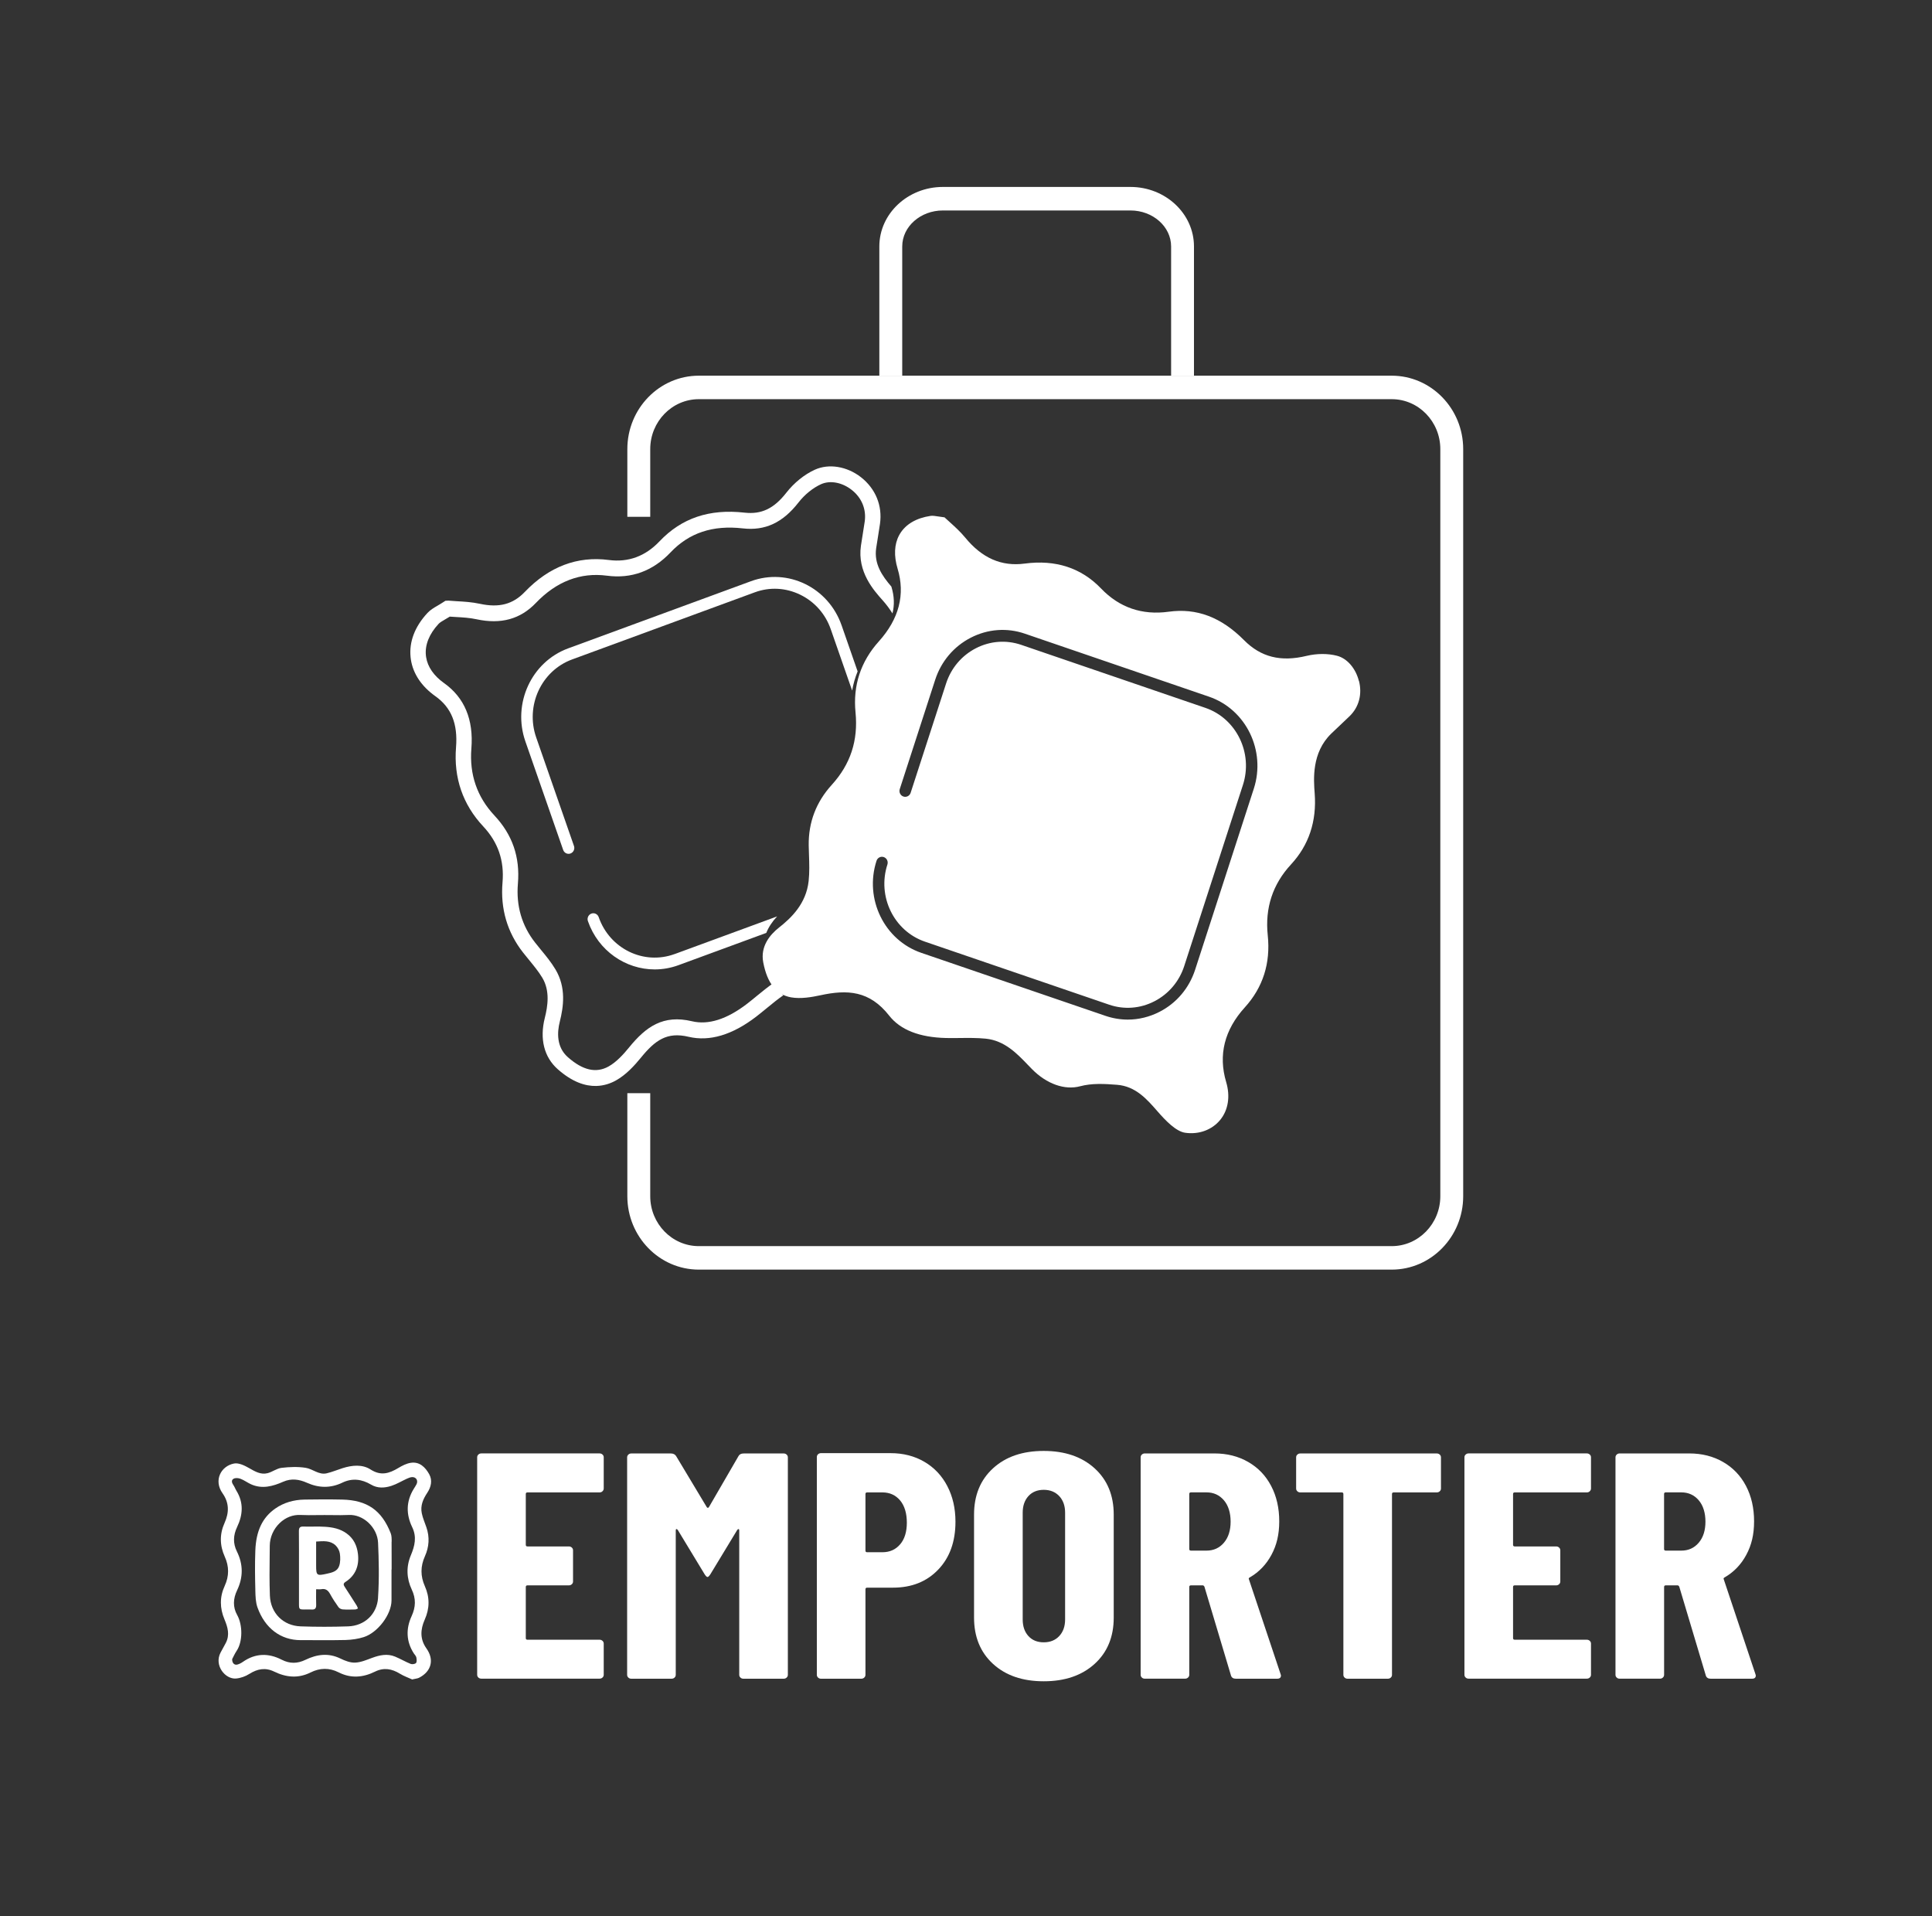 <?xml version="1.0" encoding="UTF-8"?>
<svg xmlns="http://www.w3.org/2000/svg" width="121" height="120" viewBox="0 0 121 120" fill="none">
  <rect x="0" y="0" width="121" height="120" fill="#333333" stroke="none"/>
  <path d="M37.735 93.386C37.685 93.433 37.624 93.457 37.552 93.457H33.038C32.965 93.457 32.93 93.49 32.93 93.557V96.74C32.93 96.808 32.965 96.841 33.038 96.841H35.63C35.702 96.841 35.763 96.865 35.813 96.911C35.864 96.958 35.889 97.015 35.889 97.082V99.036C35.889 99.104 35.864 99.161 35.813 99.207C35.763 99.254 35.702 99.278 35.63 99.278H33.038C32.965 99.278 32.93 99.311 32.93 99.379V102.582C32.93 102.65 32.965 102.683 33.038 102.683H37.552C37.624 102.683 37.685 102.707 37.735 102.754C37.786 102.8 37.811 102.857 37.811 102.925V104.878C37.811 104.946 37.786 105.003 37.735 105.05C37.685 105.096 37.624 105.12 37.552 105.12H30.144C30.072 105.12 30.011 105.098 29.96 105.05C29.91 105.003 29.885 104.946 29.885 104.878V91.258C29.885 91.19 29.91 91.133 29.96 91.087C30.011 91.04 30.072 91.016 30.144 91.016H37.552C37.624 91.016 37.685 91.04 37.735 91.087C37.786 91.133 37.811 91.19 37.811 91.258V93.211C37.811 93.279 37.786 93.336 37.735 93.383V93.386Z" fill="white"></path>
  <path d="M46.579 91.019H49.084C49.156 91.019 49.217 91.043 49.267 91.09C49.318 91.137 49.343 91.194 49.343 91.261V104.882C49.343 104.949 49.318 105.007 49.267 105.053C49.217 105.1 49.156 105.124 49.084 105.124H46.557C46.485 105.124 46.424 105.102 46.374 105.053C46.323 105.007 46.298 104.949 46.298 104.882V95.834C46.298 95.781 46.283 95.753 46.254 95.753C46.226 95.753 46.197 95.774 46.169 95.814L44.484 98.594C44.411 98.701 44.354 98.755 44.31 98.755C44.267 98.755 44.209 98.701 44.137 98.594L42.452 95.814C42.423 95.774 42.395 95.753 42.366 95.753C42.337 95.753 42.322 95.781 42.322 95.834V104.882C42.322 104.949 42.297 105.007 42.247 105.053C42.196 105.1 42.136 105.124 42.063 105.124H39.537C39.464 105.124 39.404 105.102 39.353 105.053C39.303 105.007 39.277 104.949 39.277 104.882V91.261C39.277 91.194 39.303 91.137 39.353 91.09C39.404 91.043 39.464 91.019 39.537 91.019H42.021C42.164 91.019 42.273 91.073 42.344 91.18L44.267 94.384C44.31 94.437 44.352 94.437 44.396 94.384L46.254 91.18C46.312 91.073 46.419 91.019 46.578 91.019H46.579Z" fill="white"></path>
  <path d="M57.896 91.543C58.515 91.906 58.993 92.413 59.331 93.065C59.67 93.716 59.84 94.458 59.84 95.291C59.84 96.542 59.48 97.541 58.759 98.293C58.039 99.045 57.096 99.422 55.93 99.422H54.31C54.238 99.422 54.203 99.457 54.203 99.522V104.882C54.203 104.949 54.177 105.007 54.127 105.053C54.077 105.1 54.016 105.124 53.944 105.124H51.417C51.345 105.124 51.284 105.102 51.233 105.053C51.183 105.007 51.158 104.949 51.158 104.882V91.241C51.158 91.173 51.183 91.116 51.233 91.069C51.284 91.023 51.345 90.999 51.417 90.999H55.78C56.571 90.999 57.278 91.18 57.896 91.543ZM56.374 96.711C56.655 96.382 56.795 95.928 56.795 95.35C56.795 94.773 56.655 94.296 56.374 93.96C56.093 93.625 55.723 93.457 55.261 93.457H54.31C54.238 93.457 54.203 93.49 54.203 93.557V97.103C54.203 97.171 54.238 97.204 54.31 97.204H55.261C55.723 97.204 56.093 97.04 56.374 96.709V96.711Z" fill="white"></path>
  <path d="M62.193 104.197C61.4 103.471 61.004 102.505 61.004 101.296V94.849C61.004 93.64 61.4 92.672 62.193 91.948C62.984 91.222 64.043 90.86 65.367 90.86C66.692 90.86 67.754 91.223 68.554 91.948C69.353 92.674 69.752 93.64 69.752 94.849V101.296C69.752 102.505 69.353 103.473 68.554 104.197C67.754 104.923 66.692 105.285 65.367 105.285C64.043 105.285 62.984 104.922 62.193 104.197ZM66.34 102.453C66.584 102.19 66.707 101.846 66.707 101.415V94.726C66.707 94.296 66.584 93.95 66.34 93.689C66.094 93.428 65.771 93.296 65.369 93.296C64.967 93.296 64.645 93.428 64.408 93.689C64.171 93.951 64.051 94.297 64.051 94.726V101.415C64.051 101.846 64.171 102.192 64.408 102.453C64.645 102.714 64.965 102.845 65.369 102.845C65.773 102.845 66.096 102.714 66.34 102.453Z" fill="white"></path>
  <path d="M77.095 104.922L75.432 99.36C75.403 99.306 75.368 99.278 75.324 99.278H74.59C74.518 99.278 74.483 99.311 74.483 99.379V104.88C74.483 104.948 74.457 105.005 74.407 105.051C74.356 105.098 74.296 105.122 74.223 105.122H71.697C71.624 105.122 71.564 105.1 71.513 105.051C71.463 105.005 71.438 104.948 71.438 104.88V91.259C71.438 91.192 71.463 91.135 71.513 91.088C71.564 91.041 71.624 91.017 71.697 91.017H76.06C76.851 91.017 77.556 91.195 78.175 91.552C78.795 91.908 79.273 92.407 79.611 93.052C79.95 93.697 80.118 94.436 80.118 95.269C80.118 96.102 79.956 96.759 79.632 97.364C79.308 97.969 78.857 98.44 78.282 98.775C78.253 98.789 78.231 98.805 78.218 98.825C78.202 98.846 78.202 98.868 78.218 98.896L80.204 104.84L80.226 104.922C80.226 105.056 80.147 105.124 79.988 105.124H77.396C77.238 105.124 77.137 105.056 77.093 104.922H77.095ZM74.483 93.557V97.003C74.483 97.07 74.518 97.103 74.59 97.103H75.561C76.007 97.103 76.371 96.939 76.652 96.609C76.933 96.28 77.073 95.839 77.073 95.29C77.073 94.74 76.933 94.278 76.652 93.95C76.371 93.621 76.007 93.455 75.561 93.455H74.59C74.518 93.455 74.483 93.488 74.483 93.555V93.557Z" fill="white"></path>
  <path d="M90.171 91.09C90.222 91.137 90.247 91.194 90.247 91.261V93.215C90.247 93.282 90.222 93.34 90.171 93.386C90.121 93.433 90.06 93.457 89.988 93.457H87.288C87.216 93.457 87.18 93.49 87.18 93.557V104.882C87.18 104.949 87.155 105.007 87.105 105.053C87.054 105.1 86.994 105.124 86.921 105.124H84.395C84.322 105.124 84.262 105.102 84.211 105.053C84.161 105.007 84.135 104.949 84.135 104.882V93.557C84.135 93.49 84.1 93.457 84.028 93.457H81.436C81.363 93.457 81.302 93.435 81.252 93.386C81.201 93.34 81.176 93.282 81.176 93.215V91.261C81.176 91.194 81.201 91.137 81.252 91.09C81.302 91.043 81.363 91.019 81.436 91.019H89.988C90.06 91.019 90.121 91.043 90.171 91.09Z" fill="white"></path>
  <path d="M99.567 93.386C99.517 93.433 99.456 93.457 99.384 93.457H94.87C94.797 93.457 94.762 93.49 94.762 93.557V96.74C94.762 96.808 94.797 96.841 94.87 96.841H97.462C97.534 96.841 97.595 96.865 97.645 96.911C97.696 96.958 97.721 97.015 97.721 97.082V99.036C97.721 99.104 97.696 99.161 97.645 99.207C97.595 99.254 97.534 99.278 97.462 99.278H94.87C94.797 99.278 94.762 99.311 94.762 99.379V102.582C94.762 102.65 94.797 102.683 94.87 102.683H99.384C99.456 102.683 99.517 102.707 99.567 102.754C99.618 102.8 99.643 102.857 99.643 102.925V104.878C99.643 104.946 99.618 105.003 99.567 105.05C99.517 105.096 99.456 105.12 99.384 105.12H91.976C91.904 105.12 91.843 105.098 91.793 105.05C91.742 105.003 91.717 104.946 91.717 104.878V91.258C91.717 91.19 91.742 91.133 91.793 91.087C91.843 91.04 91.904 91.016 91.976 91.016H99.384C99.456 91.016 99.517 91.04 99.567 91.087C99.618 91.133 99.643 91.19 99.643 91.258V93.211C99.643 93.279 99.618 93.336 99.567 93.383V93.386Z" fill="white"></path>
  <path d="M106.834 104.922L105.171 99.36C105.142 99.306 105.107 99.278 105.063 99.278H104.329C104.257 99.278 104.222 99.311 104.222 99.379V104.88C104.222 104.948 104.196 105.005 104.146 105.051C104.096 105.098 104.035 105.122 103.963 105.122H101.436C101.364 105.122 101.303 105.1 101.253 105.051C101.202 105.005 101.177 104.948 101.177 104.88V91.259C101.177 91.192 101.202 91.135 101.253 91.088C101.303 91.041 101.364 91.017 101.436 91.017H105.799C106.59 91.017 107.295 91.195 107.915 91.552C108.534 91.908 109.012 92.407 109.351 93.052C109.689 93.697 109.857 94.436 109.857 95.269C109.857 96.102 109.696 96.759 109.371 97.364C109.048 97.969 108.596 98.44 108.021 98.775C107.992 98.789 107.97 98.805 107.957 98.825C107.942 98.846 107.942 98.868 107.957 98.896L109.943 104.84L109.965 104.922C109.965 105.056 109.886 105.124 109.728 105.124H107.135C106.977 105.124 106.876 105.056 106.832 104.922H106.834ZM104.22 93.557V97.003C104.22 97.07 104.255 97.103 104.328 97.103H105.299C105.745 97.103 106.109 96.939 106.39 96.609C106.671 96.28 106.811 95.839 106.811 95.29C106.811 94.74 106.671 94.278 106.39 93.95C106.109 93.621 105.745 93.455 105.299 93.455H104.328C104.255 93.455 104.22 93.488 104.22 93.555V93.557Z" fill="white"></path>
  <path d="M19.799 99.519C19.799 99.865 19.789 100.179 19.802 100.492C19.811 100.713 19.731 100.809 19.511 100.791C19.361 100.781 19.21 100.791 19.058 100.79C18.75 100.79 18.725 100.767 18.725 100.461C18.723 99.695 18.725 98.929 18.725 98.165C18.725 97.408 18.728 96.65 18.72 95.893C18.718 95.68 18.772 95.587 19.003 95.596C19.454 95.613 19.908 95.579 20.359 95.61C20.837 95.641 21.3 95.729 21.714 96.031C22.157 96.353 22.357 96.796 22.418 97.306C22.505 98.04 22.276 98.653 21.635 99.064C21.507 99.147 21.497 99.232 21.58 99.358C21.839 99.752 22.091 100.152 22.344 100.551C22.378 100.605 22.394 100.669 22.418 100.727C22.359 100.748 22.3 100.788 22.241 100.788C21.982 100.795 21.721 100.803 21.462 100.784C21.369 100.777 21.251 100.717 21.198 100.641C21.009 100.378 20.831 100.107 20.676 99.823C20.548 99.588 20.39 99.467 20.119 99.519C20.031 99.536 19.937 99.522 19.799 99.522V99.519ZM19.799 96.533C19.799 97.038 19.799 97.536 19.799 98.035C19.799 98.661 19.841 98.689 20.462 98.552C20.783 98.481 21.128 98.409 21.243 98.061C21.322 97.823 21.322 97.537 21.285 97.285C21.26 97.105 21.152 96.905 21.021 96.778C20.688 96.46 20.258 96.504 19.797 96.535L19.799 96.533Z" fill="white"></path>
  <path d="M25.796 105.162C25.579 105.062 25.294 104.963 25.044 104.809C24.537 104.498 24.035 104.41 23.482 104.683C22.734 105.053 21.97 105.115 21.206 104.725C20.618 104.426 20.029 104.443 19.45 104.733C18.679 105.119 17.92 105.043 17.174 104.68C16.621 104.41 16.126 104.503 15.617 104.823C15.372 104.979 15.065 105.089 14.779 105.112C14.104 105.166 13.396 104.289 13.813 103.49C13.917 103.29 14.032 103.093 14.138 102.892C14.407 102.38 14.261 101.891 14.057 101.405C13.762 100.703 13.752 100.003 14.074 99.308C14.355 98.701 14.352 98.087 14.079 97.487C13.756 96.775 13.749 96.066 14.065 95.366C14.358 94.714 14.355 94.102 13.939 93.514C13.365 92.703 13.835 91.809 14.655 91.649C14.946 91.591 15.319 91.773 15.604 91.937C15.974 92.148 16.331 92.363 16.762 92.252C17.062 92.174 17.333 91.955 17.631 91.92C18.132 91.861 18.652 91.839 19.147 91.918C19.588 91.987 19.969 92.376 20.458 92.262C20.797 92.183 21.122 92.044 21.456 91.939C22.049 91.751 22.689 91.688 23.205 92.02C23.857 92.439 24.375 92.271 24.946 91.929C25.185 91.785 25.453 91.647 25.722 91.605C26.276 91.517 26.634 91.88 26.878 92.312C27.095 92.7 27.001 93.118 26.76 93.481C26.498 93.874 26.316 94.289 26.417 94.768C26.479 95.065 26.604 95.349 26.703 95.637C26.917 96.256 26.877 96.87 26.612 97.456C26.328 98.087 26.328 98.699 26.607 99.327C26.919 100.024 26.914 100.722 26.601 101.422C26.325 102.041 26.293 102.646 26.707 103.227C27.213 103.938 27.016 104.668 26.25 105.062C26.141 105.119 26.005 105.122 25.796 105.172V105.162ZM14.54 103.9C14.535 104.151 14.683 104.287 14.868 104.237C14.989 104.204 15.109 104.142 15.212 104.069C15.994 103.523 16.814 103.509 17.636 103.931C18.147 104.194 18.627 104.185 19.13 103.941C19.846 103.596 20.564 103.494 21.319 103.86C21.605 104 21.936 104.128 22.241 104.116C22.598 104.102 22.956 103.948 23.301 103.82C23.779 103.644 24.256 103.539 24.742 103.739C25.074 103.876 25.387 104.062 25.72 104.197C25.814 104.235 25.996 104.208 26.055 104.139C26.116 104.066 26.097 103.902 26.074 103.788C26.055 103.698 25.973 103.623 25.919 103.54C25.436 102.795 25.417 101.996 25.774 101.218C26.042 100.634 26.06 100.114 25.786 99.536C25.458 98.844 25.434 98.101 25.729 97.401C25.979 96.804 26.114 96.251 25.814 95.63C25.429 94.83 25.431 94.024 25.905 93.248C25.966 93.148 26.033 93.051 26.087 92.945C26.197 92.726 26.072 92.499 25.828 92.499C25.715 92.499 25.597 92.548 25.49 92.596C25.161 92.745 24.848 92.94 24.508 93.049C24.087 93.184 23.646 93.212 23.239 92.969C22.66 92.627 22.064 92.548 21.445 92.845C20.704 93.201 19.97 93.187 19.225 92.854C18.745 92.639 18.252 92.563 17.74 92.788C17.084 93.077 16.41 93.265 15.707 92.942C15.488 92.841 15.289 92.689 15.065 92.605C14.936 92.555 14.745 92.537 14.633 92.6C14.461 92.695 14.522 92.866 14.626 93.014C14.698 93.118 14.739 93.243 14.806 93.352C15.269 94.102 15.213 94.864 14.848 95.629C14.606 96.137 14.584 96.647 14.835 97.152C15.24 97.966 15.234 98.781 14.848 99.59C14.597 100.115 14.575 100.641 14.855 101.137C15.202 101.754 15.207 102.804 14.821 103.378C14.702 103.556 14.616 103.755 14.54 103.898V103.9Z" fill="white"></path>
  <path d="M24.53 96.541C24.53 96.356 24.53 96.165 24.469 96.011C23.901 94.57 22.99 93.941 21.426 93.906C20.571 93.888 19.724 93.896 19.081 93.906C18.38 93.917 17.763 94.105 17.245 94.465C16.435 95.029 16.036 95.869 15.991 97.107C15.959 97.964 15.972 98.805 15.991 99.515V99.595C16.001 99.961 16.009 100.34 16.127 100.665C16.595 101.965 17.578 102.709 18.829 102.709C18.834 102.709 18.841 102.709 18.846 102.709C18.948 102.709 19.053 102.709 19.155 102.709C19.391 102.709 19.627 102.709 19.862 102.71C20.447 102.714 21.052 102.717 21.645 102.7C22.051 102.688 22.445 102.626 22.786 102.517C23.658 102.238 24.518 101.102 24.52 100.224C24.52 99.79 24.52 99.358 24.52 98.924V98.284H24.528C24.528 98.146 24.528 98.008 24.528 97.868C24.528 97.472 24.53 97.062 24.525 96.661C24.525 96.621 24.525 96.581 24.525 96.54L24.53 96.541ZM23.677 100.067C23.609 101.078 22.84 101.81 21.806 101.846C21.31 101.863 20.808 101.872 20.307 101.872C19.805 101.872 19.32 101.863 18.829 101.846C17.738 101.808 16.945 101.014 16.903 99.918C16.87 99.064 16.88 98.193 16.89 97.352C16.892 97.164 16.895 96.975 16.896 96.787C16.902 96.266 17.125 95.755 17.513 95.381C17.88 95.025 18.346 94.845 18.819 94.87C19.16 94.887 19.511 94.883 19.849 94.878C20.006 94.876 20.162 94.875 20.319 94.875C20.473 94.875 20.63 94.876 20.785 94.878C21.137 94.883 21.498 94.887 21.854 94.87C22.279 94.85 22.726 95.027 23.077 95.355C23.439 95.694 23.658 96.151 23.678 96.607C23.724 97.627 23.757 98.834 23.675 100.065L23.677 100.067Z" fill="white"></path>
  <path d="M74.78 23.526H73.346V15.434C73.346 14.191 72.204 13.18 70.8 13.18H59.053C57.649 13.18 56.506 14.191 56.506 15.434V23.526H55.072V15.434C55.072 13.379 56.858 11.707 59.051 11.707H70.799C72.994 11.707 74.778 13.379 74.778 15.434V23.526H74.78Z" fill="white"></path>
  <path d="M87.163 23.526H43.766C41.297 23.526 39.29 25.588 39.29 28.123V32.364H40.724V28.123C40.724 26.399 42.089 24.997 43.767 24.997H87.165C88.841 24.997 90.206 26.399 90.206 28.123V74.909C90.206 76.632 88.841 78.035 87.165 78.035H43.767C42.089 78.035 40.724 76.632 40.724 74.909V68.458H39.29V74.909C39.29 77.445 41.298 79.506 43.766 79.506H87.163C89.631 79.506 91.639 77.443 91.639 74.909V28.123C91.639 25.587 89.631 23.526 87.163 23.526Z" fill="white"></path>
  <path d="M42.251 59.744C40.32 60.453 38.187 59.417 37.497 57.434C37.43 57.242 37.225 57.142 37.038 57.211C36.851 57.28 36.753 57.491 36.821 57.683C37.469 59.544 39.181 60.707 41.004 60.707C41.498 60.707 42.002 60.621 42.493 60.441L47.991 58.421C48.139 58.055 48.368 57.707 48.671 57.387L42.251 59.746V59.744Z" fill="white"></path>
  <path d="M48.418 61.575C48.08 61.815 47.755 62.075 47.425 62.346C47.217 62.517 47.003 62.695 46.786 62.861C45.525 63.828 44.368 64.196 43.345 63.954C41.531 63.522 40.455 64.296 39.398 65.593C39.066 66.001 38.618 66.504 38.112 66.786C37.331 67.218 36.498 67.028 35.562 66.2C34.845 65.566 34.892 64.647 35.057 63.989C35.291 63.059 35.471 61.845 34.786 60.702C34.52 60.258 34.19 59.856 33.865 59.462C33.747 59.319 33.628 59.173 33.513 59.026C32.682 57.967 32.32 56.727 32.436 55.34C32.577 53.672 32.094 52.273 30.963 51.065C29.877 49.905 29.393 48.495 29.522 46.875C29.667 45.065 29.091 43.685 27.81 42.776C27.171 42.321 26.782 41.76 26.688 41.154L26.674 41.051C26.605 40.387 26.88 39.702 27.465 39.071C27.551 38.978 27.686 38.9 27.888 38.782C27.969 38.734 28.059 38.682 28.169 38.614C28.294 38.625 28.427 38.632 28.564 38.639C28.967 38.661 29.423 38.687 29.852 38.781C31.375 39.107 32.587 38.773 33.557 37.762C34.853 36.408 36.351 35.833 38.009 36.05C39.543 36.255 40.886 35.762 41.997 34.591C43.16 33.365 44.641 32.873 46.525 33.089C47.918 33.248 49.023 32.733 50.009 31.467C50.396 30.971 50.911 30.552 51.423 30.321C51.987 30.067 52.739 30.205 53.34 30.677C53.968 31.168 54.266 31.892 54.157 32.66C54.12 32.921 54.077 33.184 54.035 33.44C53.995 33.685 53.955 33.932 53.919 34.181C53.685 35.808 54.72 36.968 55.278 37.591C55.515 37.855 55.717 38.13 55.895 38.414C56.027 37.881 56.008 37.337 55.833 36.759C55.83 36.751 55.83 36.742 55.826 36.733C55.242 36.057 54.732 35.307 54.874 34.328C54.909 34.086 54.948 33.846 54.988 33.606C55.03 33.343 55.074 33.071 55.113 32.803C55.273 31.668 54.84 30.606 53.926 29.888C53.049 29.202 51.911 29.015 51.032 29.415C50.383 29.709 49.735 30.231 49.253 30.848C48.474 31.849 47.69 32.222 46.631 32.103C44.432 31.854 42.689 32.44 41.303 33.901C40.418 34.835 39.349 35.227 38.132 35.068C36.159 34.809 34.387 35.482 32.868 37.067C32.128 37.842 31.259 38.072 30.051 37.81C29.551 37.703 29.056 37.674 28.618 37.65C28.447 37.641 28.285 37.631 28.093 37.613L27.895 37.622L27.756 37.712C27.63 37.795 27.514 37.862 27.4 37.93C27.159 38.07 26.952 38.191 26.767 38.39C25.979 39.239 25.615 40.195 25.715 41.156L25.735 41.313C25.873 42.193 26.401 42.982 27.263 43.594C28.267 44.306 28.679 45.325 28.561 46.796C28.408 48.712 28.982 50.38 30.268 51.755C31.194 52.745 31.589 53.892 31.473 55.257C31.333 56.907 31.768 58.385 32.761 59.652C32.88 59.805 33.005 59.955 33.133 60.112C33.427 60.472 33.734 60.844 33.963 61.226C34.456 62.049 34.306 63.003 34.121 63.743C33.789 65.061 34.077 66.2 34.931 66.956C35.846 67.766 36.664 68.022 37.344 68.005C37.827 67.993 38.24 67.846 38.57 67.663C39.223 67.301 39.751 66.708 40.139 66.235C41.032 65.138 41.775 64.604 43.126 64.926C44.439 65.237 45.865 64.812 47.363 63.662C47.589 63.487 47.812 63.304 48.053 63.107C48.381 62.837 48.72 62.56 49.063 62.324C48.831 62.137 48.612 61.895 48.418 61.58V61.575Z" fill="white"></path>
  <path d="M52.706 39.154C51.881 36.787 49.337 35.551 47.033 36.396L35.587 40.601C33.283 41.447 32.079 44.061 32.904 46.428L35.271 53.224C35.338 53.416 35.543 53.516 35.73 53.447C35.917 53.378 36.015 53.167 35.947 52.975L33.581 46.179C32.891 44.196 33.899 42.005 35.83 41.296L47.276 37.091C48.206 36.749 49.216 36.803 50.115 37.24C51.016 37.677 51.696 38.445 52.029 39.401L53.369 43.246C53.441 42.831 53.557 42.43 53.712 42.043L52.706 39.152V39.154Z" fill="white"></path>
  <path d="M85.106 42.645C84.906 41.849 84.368 41.23 83.738 41.066C83.166 40.916 82.472 40.919 81.836 41.071C80.215 41.464 78.969 41.153 77.912 40.087C76.483 38.647 74.94 38.065 73.196 38.307C71.531 38.537 70.102 38.047 68.957 36.851C67.719 35.561 66.109 35.035 64.172 35.293C62.724 35.485 61.506 34.953 60.447 33.661C60.149 33.298 59.787 32.971 59.467 32.682C59.358 32.584 59.252 32.489 59.154 32.397C59.02 32.38 58.912 32.364 58.814 32.349C58.572 32.311 58.408 32.286 58.279 32.306C57.392 32.439 56.73 32.824 56.367 33.421L56.313 33.516C56.007 34.083 55.974 34.809 56.217 35.615C56.703 37.228 56.308 38.758 55.04 40.167C53.906 41.427 53.414 42.923 53.581 44.612C53.754 46.374 53.266 47.859 52.091 49.151C51.115 50.224 50.63 51.497 50.649 52.934C50.65 53.133 50.659 53.331 50.666 53.532C50.686 54.077 50.704 54.63 50.644 55.178C50.489 56.585 49.568 57.474 48.785 58.089C48.23 58.527 47.609 59.258 47.801 60.264C48.053 61.578 48.626 62.294 49.548 62.457C50.149 62.562 50.839 62.443 51.374 62.327C53.074 61.957 54.46 62.033 55.693 63.606C56.39 64.493 57.584 64.962 59.245 65.002C59.531 65.009 59.822 65.005 60.103 65.002C60.659 64.995 61.198 64.99 61.735 65.043C62.91 65.161 63.687 65.968 64.372 66.682L64.631 66.949C65.552 67.882 66.682 68.283 67.654 68.022C68.382 67.829 69.159 67.868 69.961 67.932C71.124 68.024 71.826 68.828 72.504 69.606C73.001 70.177 73.654 70.858 74.236 70.937C75.089 71.057 75.906 70.756 76.419 70.132C76.924 69.518 77.061 68.653 76.794 67.76C76.291 66.067 76.683 64.493 77.963 63.084C79.099 61.833 79.582 60.313 79.398 58.567C79.218 56.862 79.708 55.371 80.855 54.133C81.971 52.928 82.47 51.433 82.338 49.687C82.27 48.796 82.144 47.14 83.371 45.944C83.558 45.762 83.748 45.584 83.938 45.406C84.135 45.221 84.339 45.031 84.534 44.839C85.111 44.273 85.322 43.473 85.113 42.645H85.106ZM78.525 49.389L74.849 60.73C74.475 61.879 73.686 62.815 72.622 63.361C71.992 63.684 71.314 63.849 70.634 63.849C70.164 63.849 69.695 63.771 69.237 63.615L57.703 59.67C55.382 58.876 54.123 56.29 54.896 53.905C54.958 53.712 55.161 53.608 55.35 53.672C55.539 53.736 55.64 53.945 55.577 54.139C54.929 56.137 55.985 58.304 57.931 58.969L69.464 62.915C70.402 63.236 71.41 63.16 72.3 62.702C73.191 62.244 73.854 61.461 74.167 60.498L77.843 49.158C78.491 47.159 77.436 44.992 75.49 44.327L63.956 40.381C63.019 40.062 62.011 40.136 61.12 40.594C60.23 41.052 59.567 41.836 59.254 42.798L57.033 49.647C56.971 49.84 56.767 49.944 56.579 49.88C56.39 49.816 56.289 49.607 56.352 49.413L58.572 42.565C58.946 41.415 59.735 40.48 60.799 39.934C61.862 39.387 63.064 39.297 64.184 39.681L75.717 43.627C78.038 44.42 79.297 47.007 78.525 49.391V49.389Z" fill="white"></path>
</svg>
